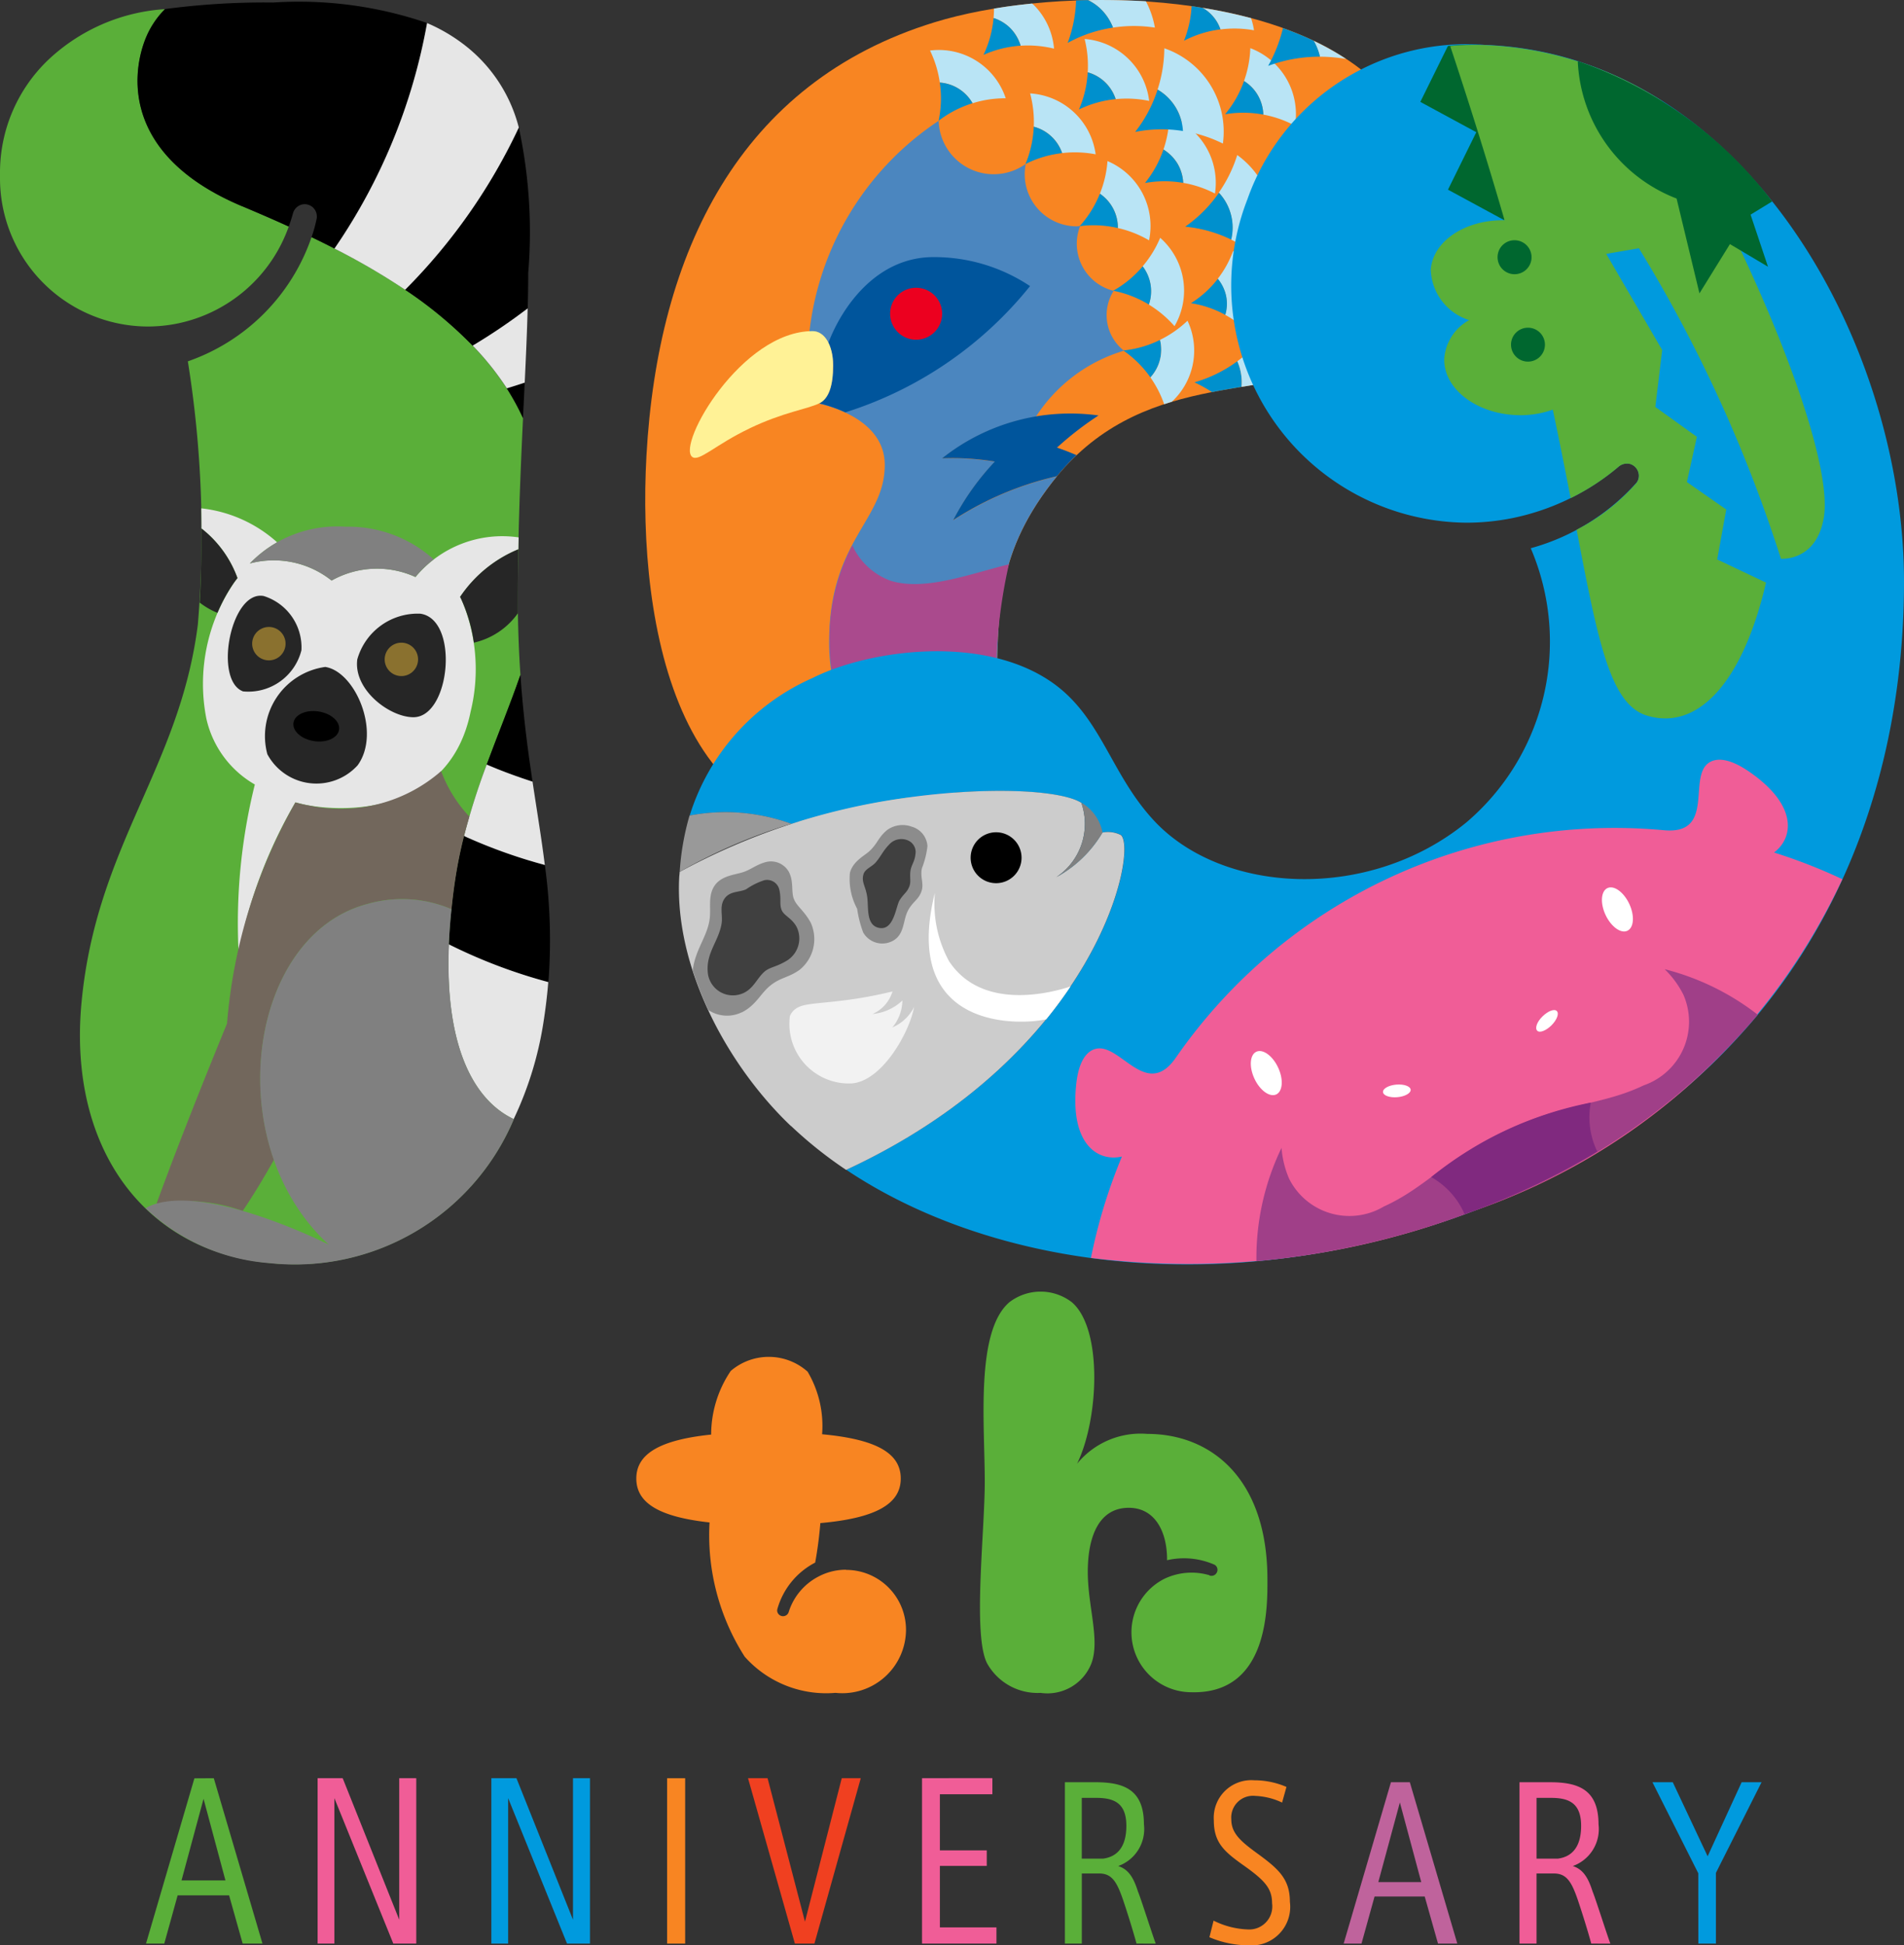 <svg xmlns="http://www.w3.org/2000/svg" xmlns:xlink="http://www.w3.org/1999/xlink" width="65.003" height="66.416" viewBox="0 0 65.003 66.416"><rect x="0" y="0" width="65.003" height="66.416" fill="#333333" stroke="none"/><defs><clipPath id="a"><rect width="65.003" height="66.416" fill="none"/></clipPath></defs><g clip-path="url(#a)"><path d="M12.064,127.079l.748,2.787h-1.5Zm-.312-.7L10.1,132.022h.623l.457-1.648h1.756l.464,1.648h.676l-1.662-5.647Z" transform="translate(-5.115 -65.663)" fill="#5aaf39"/><path d="M25.337,126.375v4.834l-1.931-4.834H22.55v5.647h.573v-4.965l2.011,4.965h.784v-5.647Z" transform="translate(-11.707 -65.664)" fill="#f05d97"/><path d="M37.673,126.375v4.834l-1.931-4.834h-.856v5.647h.573v-4.965l2.01,4.965h.784v-5.647Z" transform="translate(-18.111 -65.664)" fill="#009ade"/><rect width="0.616" height="5.647" transform="translate(22.775 60.712)" fill="#f88522"/><path d="M56.318,126.375l-1.256,4.9-1.277-4.9h-.668l1.6,5.647h.668l1.582-5.647Z" transform="translate(-27.58 -65.664)" fill="#f04020"/><path d="M65.438,126.375v5.647h2.541v-.552H66.048v-2.1h1.6v-.53h-1.6v-1.915H67.84v-.552Z" transform="translate(-33.96 -65.664)" fill="#f05d97"/><path d="M77.945,131.884c-.113-.418-.3-1.02-.46-1.494-.212-.616-.382-.9-.814-.9h-.594v2.394H75.5v-5.509h1.048c.97,0,1.65.255,1.65,1.438a1.34,1.34,0,0,1-.878,1.423c.3.1.5.312.672.864.092.213.51,1.53.609,1.785Zm-1.147-2.9c.453-.056.8-.361.8-1.119,0-.779-.417-.956-1.027-.956h-.495v2.074Z" transform="translate(-39.144 -65.525)" fill="#5aaf39"/><path d="M88.228,126.993a2.35,2.35,0,0,0-.913-.227.742.742,0,0,0-.821.8c0,.439.269.708.8,1.1.771.56,1.2.9,1.2,1.714a1.318,1.318,0,0,1-1.416,1.487,3.434,3.434,0,0,1-1.331-.276l.142-.567a2.826,2.826,0,0,0,1.154.3.787.787,0,0,0,.843-.892c0-.5-.247-.772-.906-1.247-.708-.5-1.083-.8-1.083-1.586a1.283,1.283,0,0,1,1.38-1.367,2.784,2.784,0,0,1,1.1.227Z" transform="translate(-44.457 -65.449)" fill="#f88522"/><path d="M95.27,131.884l1.614-5.509h.645l1.621,5.509h-.659l-.454-1.608H96.325l-.446,1.608Zm1.183-2.1h1.466l-.73-2.719Z" transform="translate(-49.397 -65.525)" fill="#bf639c"/><path d="M110.188,131.884c-.113-.418-.3-1.02-.46-1.494-.212-.616-.383-.9-.815-.9h-.594v2.394h-.581v-5.509h1.048c.969,0,1.65.255,1.65,1.438a1.339,1.339,0,0,1-.878,1.423c.3.1.5.312.673.864.092.213.51,1.53.609,1.785Zm-1.146-2.9c.453-.056.8-.361.8-1.119,0-.779-.417-.956-1.027-.956h-.495v2.074Z" transform="translate(-55.862 -65.525)" fill="#f05d97"/><path d="M118.728,129.484l-1.565-3.109h.694l1.19,2.528,1.161-2.528h.68l-1.558,3.094v2.415h-.6Z" transform="translate(-60.748 -65.525)" fill="#009ade"/><path d="M52.272,103.477a2.015,2.015,0,0,0-.907.217l-.027.014a2.061,2.061,0,0,0-1.019,1.207.2.2,0,0,1-.191.149.2.2,0,0,1-.205-.2.374.374,0,0,1,.01-.053,2.568,2.568,0,0,1,1.288-1.577c.082-.446.14-.9.177-1.349,1.9-.169,2.745-.656,2.745-1.52s-.824-1.34-2.685-1.513a3.648,3.648,0,0,0-.495-2.137,1.993,1.993,0,0,0-2.624-.025,3.883,3.883,0,0,0-.669,2.173c-1.771.184-2.555.668-2.555,1.5s.768,1.309,2.5,1.5a7.7,7.7,0,0,0,1.2,4.583,3.721,3.721,0,0,0,3.1,1.235,2.174,2.174,0,0,0,2.407-2.152,2.046,2.046,0,0,0-2.045-2.046" transform="translate(-23.391 -49.883)" fill="#f88522"/><path d="M77.315,101.268a2.154,2.154,0,0,0-1.527.117,2.046,2.046,0,0,0,.907,3.878c2.66.073,2.6-2.948,2.6-3.854,0-3.446-1.928-4.966-4.1-4.966a2.8,2.8,0,0,0-2.4,1.021c.743-1.512.886-4.608-.177-5.517a1.752,1.752,0,0,0-2.133,0c-1.165,1-.84,4.17-.84,6.123,0,1.728-.414,5.224.076,6.2a1.971,1.971,0,0,0,1.831,1.015,1.612,1.612,0,0,0,1.731-1c.305-.807-.121-1.946-.121-3.131s.367-2.188,1.4-2.188c.874,0,1.283.775,1.306,1.681,0,.036,0,.073,0,.109a2.575,2.575,0,0,1,1.58.136.424.424,0,0,1,.054.025.2.2,0,0,1,.049.285.2.2,0,0,1-.233.075" transform="translate(-36.025 -47.486)" fill="#5aaf39"/><path d="M6,11.394A5.119,5.119,0,0,0,9.858,8.071c-.536-.244-1.067-.472-1.584-.69C4.29,5.709,4.463,3.009,4.946,1.722A2.994,2.994,0,0,1,5.633.649a6.4,6.4,0,0,0-3.952,1.7A5.322,5.322,0,0,0,0,6.255c0,.056,0,.111,0,.166a5.061,5.061,0,0,0,5.06,5.064A5.182,5.182,0,0,0,6,11.394" transform="translate(0 -0.337)" fill="#5aaf39"/><path d="M18.264,40.961a21.156,21.156,0,0,1,.209-2.169,15.533,15.533,0,0,1,.307-1.529,23.8,23.8,0,0,1,.774-2.438c.384-1.036.8-2.039,1.152-3.062-.055-.8-.089-1.671-.089-2.625,0-2.207.089-4.273.177-6.141a8.264,8.264,0,0,0-.553-1.015,9.82,9.82,0,0,0-1.163-1.457,14.2,14.2,0,0,0-2.308-1.912,23.221,23.221,0,0,0-2.412-1.407q-.39-.2-.784-.389a6.833,6.833,0,0,1-4.223,4.24,37.229,37.229,0,0,1,.342,8.983c-.619,4.9-3.463,7.537-3.971,12.9-.468,4.922,2.1,8.5,6.407,8.9a8.109,8.109,0,0,0,8.351-4.915c-1.257-.593-2.368-2.294-2.215-5.967" transform="translate(-2.938 -8.72)" fill="#5aaf39"/><path d="M21.581,38.39a3.15,3.15,0,0,0-2.86.12,3.181,3.181,0,0,0-2.786-.586,4.132,4.132,0,0,1,.927-.719,4.63,4.63,0,0,0-2.59-1.16q.007.351.007.69a3.78,3.78,0,0,1,1.227,1.691c-.042.057-.086.112-.127.171a6.164,6.164,0,0,0-.936,4.618A3.463,3.463,0,0,0,16.1,45.474a19.637,19.637,0,0,0-.554,5.735,16.473,16.473,0,0,1,1.94-5.125c.158.043.316.081.476.108,1.4.242,4.82.216,5.507-3.215a6.061,6.061,0,0,0-.326-3.846c-.01-.022-.022-.041-.032-.063a4.428,4.428,0,0,1,1.987-1.625c0-.137.006-.271.009-.406a3.846,3.846,0,0,0-3.522,1.354" transform="translate(-7.4 -18.689)" fill="#e6e6e6"/><path d="M14.765,40.356a5.646,5.646,0,0,1,.556-1.018c.041-.059.085-.115.127-.171a3.78,3.78,0,0,0-1.227-1.691c0,.989-.022,1.88-.062,2.529a2.589,2.589,0,0,0,.606.351" transform="translate(-7.341 -19.431)" fill="#262626"/><path d="M32.621,40.574c.01.022.022.041.032.063a5.4,5.4,0,0,1,.439,1.5,2.529,2.529,0,0,0,1.5-1c0-.172,0-.345,0-.524q0-.846.016-1.663a4.428,4.428,0,0,0-1.987,1.625" transform="translate(-16.914 -20.195)" fill="#262626"/><path d="M17.71,38.6a3.2,3.2,0,0,1,.818-.106,3.164,3.164,0,0,1,1.976.69,3.169,3.169,0,0,1,2.862-.123,3.788,3.788,0,0,1,.624-.6,4.352,4.352,0,0,0-3.006-1.117A4.158,4.158,0,0,0,17.71,38.6" transform="translate(-9.183 -19.361)" fill="gray"/><path d="M18.825,50.264a1.9,1.9,0,0,0,3.082.375c.808-1.119-.079-3.2-1.107-3.357a2.384,2.384,0,0,0-1.976,2.982" transform="translate(-9.696 -24.511)" fill="#262626"/><path d="M25.322,45.061c-.137,1.038,1.105,1.975,1.916,1.975,1.264,0,1.575-3.344.237-3.535a2.143,2.143,0,0,0-2.153,1.56" transform="translate(-13.124 -22.548)" fill="#262626"/><path d="M28.414,46.142a.57.57,0,1,1-.57-.571.57.57,0,0,1,.57.571" transform="translate(-14.141 -23.628)" fill="#8a712f"/><path d="M18.666,44.1a1.869,1.869,0,0,1-1.992,1.406c-1.016-.377-.419-3.473.705-3.256a1.836,1.836,0,0,1,1.287,1.85" transform="translate(-8.375 -21.9)" fill="#262626"/><path d="M17.906,44.858a.57.57,0,1,0,.714-.375.571.571,0,0,0-.714.375" transform="translate(-9.271 -23.051)" fill="#8a712f"/><path d="M22.359,51.06c-.043.28-.426.452-.856.386s-.743-.346-.7-.625.426-.453.856-.387.743.346.7.625" transform="translate(-10.784 -26.143)"/><path d="M36.072,51.5c-.163-1.088-.319-2.272-.413-3.646-.356,1.024-.768,2.026-1.151,3.063.51.22,1.034.411,1.564.583" transform="translate(-17.892 -24.813)"/><path d="M35.1,60.268a17.986,17.986,0,0,1-2.758-.989,15.31,15.31,0,0,0-.307,1.529,21.021,21.021,0,0,0-.209,2.169,17.967,17.967,0,0,0,3.4,1.29,18.839,18.839,0,0,0-.122-4" transform="translate(-16.503 -30.736)"/><path d="M36.487,28.348l.058-1.21c-.2.067-.406.134-.611.194a8.173,8.173,0,0,1,.553,1.015" transform="translate(-18.632 -14.071)"/><path d="M13.334,7.14c.517.217,1.048.446,1.583.69.052-.146.1-.294.142-.445a.423.423,0,0,1,.307-.307.415.415,0,0,1,.5.321.463.463,0,0,1,.007.138,4.611,4.611,0,0,1-.179.655q.393.189.784.389a19.71,19.71,0,0,0,3.161-7.7,13.493,13.493,0,0,0-5.253-.7,25.752,25.752,0,0,0-3.692.223A3.007,3.007,0,0,0,10,1.481c-.482,1.287-.655,3.986,3.33,5.659" transform="translate(-5.058 -0.095)"/><path d="M31.032,16.492a19.973,19.973,0,0,0,1.876-1.271c.012-.424.019-.832.019-1.22a16.921,16.921,0,0,0-.322-4.961,19.679,19.679,0,0,1-3.881,5.54,14.159,14.159,0,0,1,2.308,1.912" transform="translate(-14.893 -4.687)"/><path d="M33.674,54.216a23.527,23.527,0,0,0-.774,2.438,17.952,17.952,0,0,0,2.758.989c-.114-.917-.269-1.84-.419-2.844-.531-.172-1.054-.363-1.564-.583" transform="translate(-17.058 -28.111)" fill="#e6e6e6"/><path d="M35.209,68.25a18.05,18.05,0,0,1-3.4-1.29c-.153,3.672.958,5.374,2.215,5.967a11.908,11.908,0,0,0,1.013-3.281c.077-.487.132-.95.168-1.4" transform="translate(-16.487 -34.718)" fill="#e6e6e6"/><path d="M34.682,24.6c.2-.06.408-.127.611-.194.043-.9.08-1.748.1-2.534a19.91,19.91,0,0,1-1.876,1.271A9.761,9.761,0,0,1,34.682,24.6" transform="translate(-17.379 -11.343)" fill="#e6e6e6"/><path d="M26.128,10.739A19.685,19.685,0,0,0,30.009,5.2a5.172,5.172,0,0,0-1.857-2.82,5.8,5.8,0,0,0-1.275-.747,19.709,19.709,0,0,1-3.161,7.7,23.217,23.217,0,0,1,2.411,1.406" transform="translate(-12.297 -0.846)" fill="#e6e6e6"/><path d="M21.285,58.423a15.531,15.531,0,0,1,.307-1.529c.056-.224.117-.445.182-.664a4.61,4.61,0,0,1-.964-1.552,5.218,5.218,0,0,1-4.5,1.176c-.159-.027-.317-.065-.475-.108A18.2,18.2,0,0,0,13.5,63.3s-1.4,3.379-2.406,6.146a5.794,5.794,0,0,1,2.942.247c.391-.576.755-1.188,1.067-1.746-1.237-3.527.042-7.882,3.162-8.726a4.287,4.287,0,0,1,2.9.173c.032-.312.07-.635.12-.972" transform="translate(-5.75 -28.35)" fill="#72675c"/><path d="M20.673,65.3c.015-.378.046-.78.089-1.2a4.3,4.3,0,0,0-2.9-.17c-4.08,1.1-5.017,8.215-1.288,11.623,0,0-4.22-2.14-6.121-1.316-.047.021-.092.046-.137.071a6.865,6.865,0,0,0,4.224,1.875,8.11,8.11,0,0,0,8.351-4.915c-1.258-.592-2.369-2.294-2.216-5.967" transform="translate(-5.348 -33.057)" fill="gray"/><path d="M53.943,28.078c-7.022,1.33-8.478-6.687-8.153-12.526C46.176,8.633,48.952,2.807,55.634.758,59.427-.406,66.468-.48,70.14,2.338c3.423,2.626,2.468,8.5-.542,9.993-2.708,1.344-6.982.3-9.955,4.133-2.023,2.607-1.794,4.584-1.922,7.118-.144,2.846-1.514,3.94-3.779,4.5" transform="translate(-23.72 0)" fill="#f88522"/><path d="M67.394,5.363a3.7,3.7,0,0,1,1.132-.169,2.407,2.407,0,0,0-2.585-1.631,3.7,3.7,0,0,1,.334,1.093,1.4,1.4,0,0,1,1.119.707" transform="translate(-34.19 -1.838)" fill="#b9e4f5"/><path d="M67.709,6.561a1.4,1.4,0,0,0-1.119-.707,3.7,3.7,0,0,1-.041,1.305,3.7,3.7,0,0,1,1.16-.6" transform="translate(-34.505 -3.035)" fill="#0090cd"/><path d="M80.571,25.381A1.4,1.4,0,0,0,80.9,24.1a3.679,3.679,0,0,1-1.255.362,3.68,3.68,0,0,1,.927.921" transform="translate(-41.295 -12.495)" fill="#0090cd"/><path d="M78.6,13.708a3.726,3.726,0,0,1,1.064.42,2.406,2.406,0,0,0-1.419-2.706,3.723,3.723,0,0,1-.26,1.113,1.4,1.4,0,0,1,.614,1.172" transform="translate(-40.435 -5.922)" fill="#b9e4f5"/><path d="M77.856,14.906a1.4,1.4,0,0,0-.614-1.172,3.671,3.671,0,0,1-.69,1.108,3.694,3.694,0,0,1,1.3.064" transform="translate(-39.692 -7.121)" fill="#0090cd"/><path d="M81.23,19.143a3.77,3.77,0,0,1,.876.736,2.408,2.408,0,0,0-.489-3.017,3.727,3.727,0,0,1-.6.975,1.4,1.4,0,0,1,.211,1.306" transform="translate(-42.008 -8.743)" fill="#b9e4f5"/><path d="M80.147,20.193a1.4,1.4,0,0,0-.211-1.306,3.694,3.694,0,0,1-1.006.833,3.69,3.69,0,0,1,1.218.473" transform="translate(-40.924 -9.793)" fill="#0090cd"/><path d="M74.131,8.66a3.757,3.757,0,0,1,1.144.042,2.407,2.407,0,0,0-2.238-2.08,3.728,3.728,0,0,1,.125,1.136,1.4,1.4,0,0,1,.969.9" transform="translate(-37.869 -3.433)" fill="#b9e4f5"/><path d="M73.961,9.883a1.4,1.4,0,0,0-.969-.9,3.675,3.675,0,0,1-.283,1.276,3.682,3.682,0,0,1,1.251-.374" transform="translate(-37.7 -4.657)" fill="#0090cd"/><path d="M86.836,13.885a4.735,4.735,0,0,1,1.179.812,3.014,3.014,0,0,0-.968-3.7,4.676,4.676,0,0,1-.63,1.284,1.745,1.745,0,0,1,.419,1.6" transform="translate(-44.807 -5.704)" fill="#b9e4f5"/><path d="M85.6,15.268a1.745,1.745,0,0,0-.419-1.6,4.586,4.586,0,0,1-1.152,1.158,4.6,4.6,0,0,1,1.572.442" transform="translate(-43.566 -7.087)" fill="#0090cd"/><path d="M77.961,4.818a3.738,3.738,0,0,1,1.143.061A2.408,2.408,0,0,0,76.9,2.764,3.714,3.714,0,0,1,77.006,3.9a1.4,1.4,0,0,1,.955.915" transform="translate(-39.871 -1.433)" fill="#b9e4f5"/><path d="M77.751,6.043a1.4,1.4,0,0,0-.955-.915,3.653,3.653,0,0,1-.3,1.27,3.707,3.707,0,0,1,1.257-.355" transform="translate(-39.662 -2.659)" fill="#0090cd"/><path d="M83.166,10.528a3.718,3.718,0,0,1,1.085.365,2.407,2.407,0,0,0-1.558-2.629,3.724,3.724,0,0,1-.2,1.125,1.454,1.454,0,0,1,.481.484,1.431,1.431,0,0,1,.194.654" transform="translate(-42.772 -4.285)" fill="#b9e4f5"/><path d="M82.486,11.739a1.431,1.431,0,0,0-.194-.654,1.454,1.454,0,0,0-.481-.484,3.676,3.676,0,0,1-.632,1.144,3.685,3.685,0,0,1,1.306-.005" transform="translate(-42.091 -5.496)" fill="#0090cd"/><path d="M86.6,19.979a3.558,3.558,0,0,1,.863.661,2.286,2.286,0,0,0-.593-2.841,3.519,3.519,0,0,1-.526.95,1.372,1.372,0,0,1,.283.582,1.347,1.347,0,0,1-.027.648" transform="translate(-44.771 -9.229)" fill="#b9e4f5"/><path d="M85.614,21a1.347,1.347,0,0,0,.027-.648,1.372,1.372,0,0,0-.283-.582,3.482,3.482,0,0,1-.919.833,3.5,3.5,0,0,1,1.175.4" transform="translate(-43.781 -10.251)" fill="#0090cd"/><path d="M88.864,5.683a3.73,3.73,0,0,1,1.081.378A2.407,2.407,0,0,0,88.42,3.414a3.7,3.7,0,0,1-.215,1.122,1.394,1.394,0,0,1,.659,1.147" transform="translate(-45.734 -1.77)" fill="#b9e4f5"/><path d="M88.168,6.892a1.394,1.394,0,0,0-.659-1.147,3.673,3.673,0,0,1-.646,1.135,3.68,3.68,0,0,1,1.305.012" transform="translate(-45.038 -2.979)" fill="#0090cd"/><path d="M82.942,6.245a4.7,4.7,0,0,1,1.364.433,3.01,3.01,0,0,0-2-3.254,4.648,4.648,0,0,1-.23,1.41,1.744,1.744,0,0,1,.866,1.41" transform="translate(-42.556 -1.776)" fill="#b9e4f5"/><path d="M82.118,7.764a1.744,1.744,0,0,0-.866-1.41A4.581,4.581,0,0,1,80.486,7.8a4.594,4.594,0,0,1,1.632-.032" transform="translate(-41.732 -3.295)" fill="#0090cd"/><path d="M78,.944a4.682,4.682,0,0,1,1.432,0,3.042,3.042,0,0,0-.307-.9C78.466.008,77.8-.006,77.154.006a1.706,1.706,0,0,1,.361.239,1.783,1.783,0,0,1,.489.7" transform="translate(-40.004 -0.001)" fill="#b9e4f5"/><path d="M70.445.745a1.393,1.393,0,0,1,.925.946,3.758,3.758,0,0,1,1.14.1A2.4,2.4,0,0,0,71.833.314C71.81.29,71.784.274,71.76.251c-.448.046-.883.1-1.3.174,0,.107-.005.213-.015.32" transform="translate(-36.525 -0.13)" fill="#b9e4f5"/><path d="M94.257,3.516a9.176,9.176,0,0,0-1.111-.624,2.037,2.037,0,0,1,.213.543,5.211,5.211,0,0,1,.9.08" transform="translate(-48.296 -1.499)" fill="#b9e4f5"/><path d="M85.877,1.293a3.75,3.75,0,0,1,1.144.029,2.387,2.387,0,0,0-.1-.415C86.384.764,85.829.648,85.266.556a1.349,1.349,0,0,1,.611.737" transform="translate(-44.21 -0.288)" fill="#b9e4f5"/><path d="M85.193,1.23a1.349,1.349,0,0,0-.611-.737c-.125-.02-.25-.04-.375-.058a3.686,3.686,0,0,1-.26,1.183,3.665,3.665,0,0,1,1.246-.389" transform="translate(-43.526 -0.226)" fill="#0090cd"/><path d="M70.658,1.632a1.444,1.444,0,0,0-.582-.356,3.668,3.668,0,0,1-.343,1.26A3.69,3.69,0,0,1,71,2.222a1.453,1.453,0,0,0-.343-.59" transform="translate(-36.156 -0.662)" fill="#0090cd"/><path d="M77.253.949a1.783,1.783,0,0,0-.489-.7A1.706,1.706,0,0,0,76.4.011c-.137,0-.273.006-.408.011a4.575,4.575,0,0,1-.288,1.45A4.577,4.577,0,0,1,77.253.949" transform="translate(-39.254 -0.006)" fill="#0090cd"/><path d="M91.684,2.968a2.022,2.022,0,0,0-.213-.544c-.336-.159-.688-.3-1.05-.433a5.015,5.015,0,0,1-.506,1.291,5.053,5.053,0,0,1,1.769-.314" transform="translate(-46.62 -1.033)" fill="#0090cd"/><path d="M86.153,25.614a4.589,4.589,0,0,1-1.465.721,4.443,4.443,0,0,1,.6.334c.339-.066.674-.124,1.006-.178,0-.012,0-.024.005-.036a1.777,1.777,0,0,0-.146-.84" transform="translate(-43.91 -13.281)" fill="#0090cd"/><path d="M87.731,24.528a1.777,1.777,0,0,1,.146.84c0,.013,0,.024-.005.036.485-.079.96-.155,1.417-.243a3,3,0,0,0-.546-1.642,4.655,4.655,0,0,1-1.012,1.009" transform="translate(-45.488 -12.194)" fill="#b9e4f5"/><path d="M82.988,24.357a2.393,2.393,0,0,0-.152-1.615,3.729,3.729,0,0,1-.938.654,1.4,1.4,0,0,1-.328,1.282,3.739,3.739,0,0,1,.469.915c.087-.028.173-.057.26-.083a2.384,2.384,0,0,0,.689-1.154" transform="translate(-42.294 -11.792)" fill="#b9e4f5"/><path d="M63.764,28.025c.128-2.534-.1-4.511,1.922-7.118.054-.069.109-.133.163-.2a10.885,10.885,0,0,0-3.54,1.5,8.836,8.836,0,0,1,1.421-2,8.84,8.84,0,0,0-1.8-.11,7.14,7.14,0,0,1,3.2-1.427,5.411,5.411,0,0,1,3.006-2.254,1.545,1.545,0,0,1-.351-2.044,1.656,1.656,0,0,1-1.144-2.214c-.039,0-.076.012-.115.012a1.779,1.779,0,0,1-1.778-1.778,1.8,1.8,0,0,1,.036-.355A1.878,1.878,0,0,1,61.81,8.567,9.991,9.991,0,0,0,57.4,15.755c.034,0,.068,0,.1,0,.412,0,.7.482.7,1.174,0,.667-.138,1.124-.471,1.291.634.15,2.241.669,2.241,2.094,0,1.919-1.9,2.558-1.9,6.065a6.565,6.565,0,0,0,3.275,5.68c1.439-.665,2.294-1.817,2.406-4.029" transform="translate(-29.764 -4.442)" fill="#4b86bf"/><path d="M64.5,43.636a18.046,18.046,0,0,1,.439-4.317c-1.421.359-2.881.913-4.031.565a2.311,2.311,0,0,1-1.314-1.209,6.716,6.716,0,0,0-.775,3.309,6.565,6.565,0,0,0,3.275,5.68c1.439-.665,2.294-1.817,2.406-4.029" transform="translate(-30.495 -20.053)" fill="#aa4a8d"/><path d="M58.1,23.225h0a4.743,4.743,0,0,1,.886.306,13.161,13.161,0,0,0,6.306-4.311,5.9,5.9,0,0,0-3.3-.99c-1.929,0-3.111,1.681-3.585,2.928a1.72,1.72,0,0,1,.164.776c0,.668-.137,1.125-.47,1.291h0" transform="translate(-30.126 -9.452)" fill="#00559c"/><path d="M63.908,20.41a.887.887,0,1,1-.79.967.882.882,0,0,1,.79-.967" transform="translate(-32.724 -10.58)" fill="#ec001f"/><path d="M50.96,26.8c-1.184.562-1.743,1.166-1.972.973-.514-.434,1.691-4.291,4.115-4.291.412,0,.7.482.7,1.174,0,.667-.137,1.124-.471,1.291-.407.2-1.222.3-2.377.854" transform="translate(-25.361 -12.177)" fill="#fff296"/><path d="M72.147,29.389A7.025,7.025,0,0,0,66.8,30.852a8.836,8.836,0,0,1,1.8.11,8.85,8.85,0,0,0-1.421,2,10.9,10.9,0,0,1,3.542-1.5,7.851,7.851,0,0,1,.669-.719c-.219-.094-.44-.181-.667-.257a11.013,11.013,0,0,1,1.421-1.1" transform="translate(-34.637 -15.203)" fill="#00559c"/><path d="M76,3.171a7.927,7.927,0,0,0-8.058,5.274A8.1,8.1,0,0,0,75.43,19.487,7.981,7.981,0,0,0,77,19.328a8.13,8.13,0,0,0,3.606-1.75.444.444,0,0,1,.4-.1A.423.423,0,0,1,81.29,18a.429.429,0,0,1-.061.119,7.523,7.523,0,0,1-3.614,2.24,8.1,8.1,0,0,1-2.2,9.363c-3.323,2.713-8.308,2.459-10.654-.054-1.475-1.58-1.787-3.486-3.414-4.674C58.964,23.258,55,23.831,53.1,24.788a7.6,7.6,0,0,0-4.2,4.7,6.733,6.733,0,0,1,1.219-.115,6.62,6.62,0,0,1,2.258.4l-.032.011a24.759,24.759,0,0,1,3.8-.88c3.015-.434,5.466-.275,6.134.151a2.19,2.19,0,0,1-.854,2.537A4.1,4.1,0,0,0,63,30.065h0a.974.974,0,0,1,.63.086c.581.543-.814,7.461-9.384,11.429,4.96,3.321,12.989,4.56,21.4,1.415C86.053,39.1,90.358,30.513,90.358,21.5c0-8.17-5.476-18.023-14.354-18.327" transform="translate(-25.355 -1.641)" fill="#009ade"/><path d="M51.968,67.518a14.18,14.18,0,0,0,1.881,1.5c8.57-3.968,9.965-10.887,9.384-11.43A.976.976,0,0,0,62.6,57.5h0a4.1,4.1,0,0,1-1.574,1.522,2.188,2.188,0,0,0,.853-2.537c-.668-.426-3.119-.585-6.134-.151a22.463,22.463,0,0,0-7.58,2.51c0,.06-.011.117-.014.178-.167,3.148,1.7,6.49,3.815,8.5" transform="translate(-24.962 -29.075)" fill="#ccc"/><path d="M52.011,57.988a6.62,6.62,0,0,0-2.258-.4,6.7,6.7,0,0,0-1.224.116,8.9,8.9,0,0,0-.336,1.924,18.412,18.412,0,0,1,3.817-1.641" transform="translate(-24.988 -29.86)" fill="#999"/><path d="M102.431,57.955a18.411,18.411,0,0,0-2.334-.912c.679-.509.818-1.643-.909-2.8-.787-.524-1.213-.394-1.407-.187-.558.593.252,2.4-1.471,2.223a18.222,18.222,0,0,0-16.624,7.752c-.976,1.431-1.836-.347-2.648-.3-.284.016-.657.259-.762,1.2-.227,2.063.731,2.685,1.558,2.492a18.4,18.4,0,0,0-1.058,3.462,27.027,27.027,0,0,0,13.044-1.6,21.6,21.6,0,0,0,12.611-11.334" transform="translate(-39.531 -27.936)" fill="#f05d97"/><path d="M89.618,75.091c.187.4.158.813-.065.917s-.558-.137-.745-.54-.158-.813.065-.918.558.138.745.541" transform="translate(-45.982 -38.641)" fill="#fff"/><path d="M98.55,77.332c-.261.023-.481-.055-.491-.174s.193-.234.453-.256.48.055.491.173-.193.234-.453.257" transform="translate(-50.843 -39.871)" fill="#fff"/><path d="M113.7,63.863c.188.4.521.645.745.54s.253-.516.065-.918-.521-.644-.745-.54-.253.516-.065.918" transform="translate(-58.886 -32.624)" fill="#fff"/><path d="M109.443,72.143c.185-.185.267-.4.182-.487s-.3,0-.488.182-.267.4-.182.488.3,0,.488-.182" transform="translate(-56.475 -37.136)" fill="#fff"/><path d="M70.561,59.883a.869.869,0,1,1-.869-.869.869.869,0,0,1,.869.869" transform="translate(-35.685 -30.598)"/><path d="M75.755,56.915a2.186,2.186,0,0,1-.851,2.541,4.1,4.1,0,0,0,1.574-1.522,1.511,1.511,0,0,0-.723-1.019" transform="translate(-38.837 -29.51)" fill="gray"/><path d="M62.328,58.557a.737.737,0,0,1,.547.667,2.921,2.921,0,0,1-.186.748c-.07.3.068.518-.011.773-.094.306-.312.377-.468.68-.17.33-.116.764-.462,1a.754.754,0,0,1-1.067-.253,3.9,3.9,0,0,1-.206-.809,2.145,2.145,0,0,1-.246-1.229c.1-.393.5-.585.655-.73.3-.274.3-.47.616-.731a.9.9,0,0,1,.827-.117" transform="translate(-31.212 -30.335)" fill="#8c8c8c"/><path d="M66.554,65.66a4.109,4.109,0,0,1-.495-2.361c-1.161,4.651,2.8,4.541,3.8,4.323.308-.378.584-.754.831-1.122-.659.218-3,.842-4.133-.84" transform="translate(-34.141 -32.82)" fill="#fff"/><path d="M62.972,60.033c-.034.25-.139.35-.166.534-.034.226.024.377-.039.539-.086.217-.166.221-.326.462-.139.21-.191,1.062-.712.956-.446-.091-.351-.69-.4-1.046-.049-.377-.211-.515-.127-.788.055-.182.274-.241.415-.4.185-.216.235-.376.46-.611a.558.558,0,0,1,.605-.155.434.434,0,0,1,.288.512" transform="translate(-31.721 -30.844)" fill="#404040"/><path d="M59.442,71.533a1.46,1.46,0,0,0,.346-.923,1.7,1.7,0,0,1-1.019.461,1.222,1.222,0,0,0,.681-.77c-1.821.446-2.838.337-3.221.543a.564.564,0,0,0-.282.3,2.034,2.034,0,0,0,2.061,2.3c1.055-.026,2.018-1.725,2.18-2.613a1.478,1.478,0,0,1-.746.7" transform="translate(-28.98 -36.451)" fill="#f2f2f2"/><path d="M103.658,69.585a2.3,2.3,0,0,1-1.351,3.1c-1.414.679-2.668.589-4.686,1.53s-2.756,1.961-4.185,2.606a2.3,2.3,0,0,1-3.24-.956,3.28,3.28,0,0,1-.255-1.045,8.626,8.626,0,0,0-.857,3.871,28.467,28.467,0,0,0,7.394-1.705,22.663,22.663,0,0,0,9.723-6.71,8.637,8.637,0,0,0-3.179-1.556,3.268,3.268,0,0,1,.637.868" transform="translate(-46.189 -35.629)" fill="#a03f88"/><path d="M106.929,78.181a12.478,12.478,0,0,0-5.454,2.543,2.682,2.682,0,0,1,1.1,1.176c.014.03.022.062.035.092.1-.035.192-.067.288-.1a25.558,25.558,0,0,0,4.252-2.042c-.011-.022-.026-.042-.036-.065a2.684,2.684,0,0,1-.191-1.6" transform="translate(-52.614 -40.536)" fill="#80297f"/><path d="M50.8,66.237c.5-.261.632-.651.982-.925s.6-.254.983-.524a1.349,1.349,0,0,0,.381-1.612c-.224-.416-.482-.555-.58-.823-.09-.248.007-.613-.18-.934a.7.7,0,0,0-.813-.3c-.291.086-.475.245-.719.327-.295.1-.766.119-1,.482-.222.346-.106.743-.16,1.136-.079.583-.5,1.053-.575,1.74a11.829,11.829,0,0,0,.534,1.356,1.151,1.151,0,0,0,1.145.073" transform="translate(-25.468 -31.674)" fill="#8c8c8c"/><path d="M100.705,5.125l1.911,1.035-.967,1.962,1.909,1.035.951-.306-1.786-5.675a9.55,9.55,0,0,0-1.076.04Z" transform="translate(-52.215 -1.646)" fill="#00672f"/><path d="M52.1,62.407a.428.428,0,0,1,.519.335c.066.3,0,.466.068.661.074.218.356.283.525.608a.89.89,0,0,1-.362,1.155c-.365.213-.545.2-.735.357-.276.235-.39.635-.817.772a.861.861,0,0,1-1.116-.673c-.1-.713.354-1.1.462-1.728.049-.285-.078-.583.092-.846.183-.282.508-.219.751-.335a2.33,2.33,0,0,1,.614-.306" transform="translate(-26.01 -32.353)" fill="#404040"/><path d="M101.447,10.881a1.874,1.874,0,0,0,1.309,1.691,1.642,1.642,0,0,0-.849,1.3c-.042,1.013,1.054,1.882,2.448,1.942a3.273,3.273,0,0,0,1.257-.186c.233,1.1.431,2.1.609,3.022a7.871,7.871,0,0,0,1.629-1.066.444.444,0,0,1,.4-.1.423.423,0,0,1,.281.525.439.439,0,0,1-.061.12,6.923,6.923,0,0,1-2.045,1.6c.741,3.867,1.153,5.965,2.4,6.345,1.678.513,3.244-1.018,4.066-4.54l-1.667-.791.309-1.705-1.343-.938.341-1.544-1.419-1.019.234-1.944-1.91-3.283,1.116-.192a48.6,48.6,0,0,1,4.848,10.6s1.219.107,1.466-1.418c.345-2.121-2.318-8.786-5.537-14.214a12.033,12.033,0,0,0-6.083-1.906,9.637,9.637,0,0,0-1.137.034c.55,1.654,1.218,3.744,1.856,5.949-1.358-.026-2.48.733-2.521,1.725" transform="translate(-52.599 -1.642)" fill="#5aaf39"/><path d="M107.739,23.238a.579.579,0,1,1-.6.554.578.578,0,0,1,.6-.554" transform="translate(-55.552 -12.049)" fill="#00672f"/><path d="M106.787,17.036a.58.58,0,1,1-.6.554.576.576,0,0,1,.6-.554" transform="translate(-55.059 -8.833)" fill="#00672f"/><path d="M115.244,9.026l.781,3.238,1.04-1.681,1.3.772-.595-1.778.737-.451a14.049,14.049,0,0,0-6.636-4.79,5.268,5.268,0,0,0,3.372,4.69" transform="translate(-58.005 -2.248)" fill="#00672f"/></g></svg>
